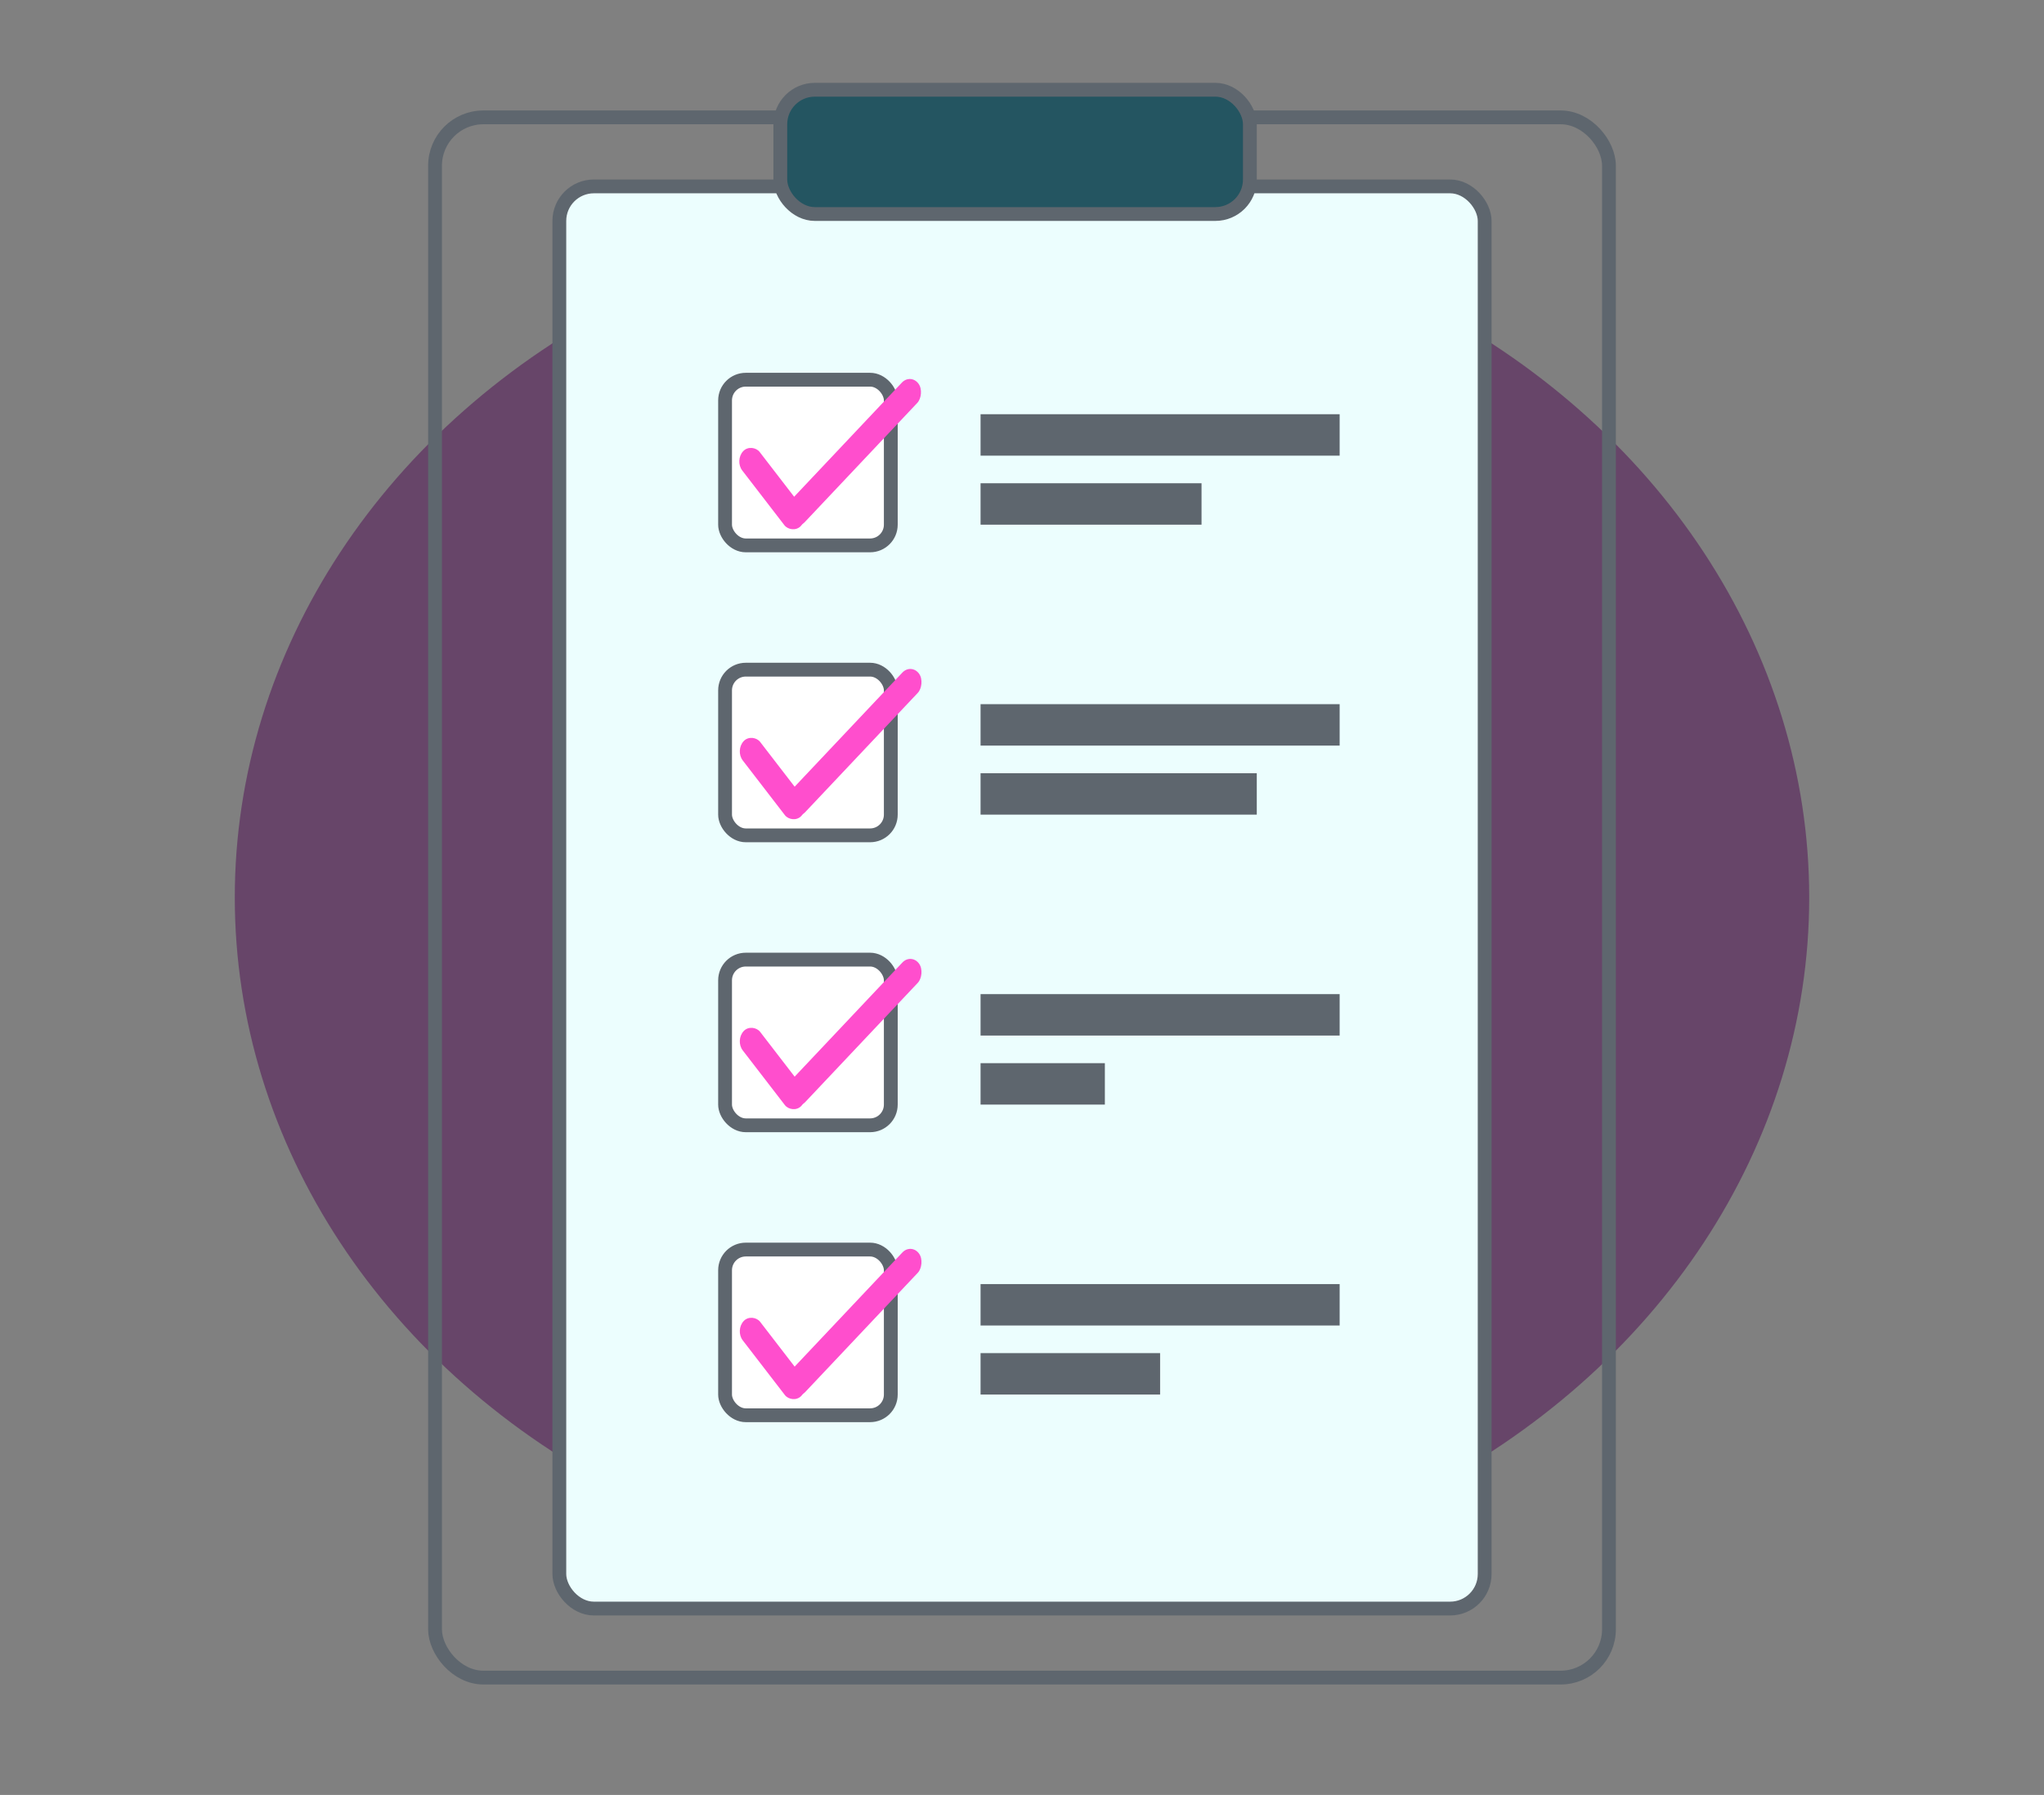 <svg width="148" height="130" viewBox="0 0 148 130" fill="none" xmlns="http://www.w3.org/2000/svg">
<rect x="0" y="0" width="148" height="130" fill="#808080" stroke="none"/>
<ellipse cx="74" cy="65" rx="57" ry="50" fill="#4B004F" fill-opacity="0.46"/>
<rect x="31.5" y="8.5" width="85" height="113" rx="3.5" stroke="#5E666E"/>
<rect x="40.5" y="13.5" width="67" height="103" rx="2.5" fill="#ECFEFE" stroke="#5E666E"/>
<rect x="52.5" y="27.5" width="12" height="12" rx="1.5" fill="white" stroke="#5E666E"/>
<rect x="52.5" y="48.5" width="12" height="12" rx="1.5" fill="white" stroke="#5E666E"/>
<rect x="52.5" y="69.5" width="12" height="12" rx="1.5" fill="white" stroke="#5E666E"/>
<rect x="52.5" y="90.5" width="12" height="12" rx="1.5" fill="white" stroke="#5E666E"/>
<rect x="71" y="30" width="26" height="3" fill="#5E666E"/>
<rect x="71" y="35" width="16" height="3" fill="#5E666E"/>
<rect x="71" y="51" width="26" height="3" fill="#5E666E"/>
<rect x="71" y="56" width="20" height="3" fill="#5E666E"/>
<rect x="71" y="72" width="26" height="3" fill="#5E666E"/>
<rect x="71" y="77" width="9" height="3" fill="#5E666E"/>
<rect x="71" y="93" width="26" height="3" fill="#5E666E"/>
<rect x="71" y="98" width="13" height="3" fill="#5E666E"/>
<rect width="1.841" height="6.843" rx="0.921" transform="matrix(0.684 -0.729 0.61 0.792 53.183 33.347)" fill="#FF4ECD"/>
<rect width="1.845" height="13.733" rx="0.923" transform="matrix(0.608 0.794 -0.686 0.727 65.934 27.04)" fill="#FF4ECD"/>
<rect width="1.841" height="6.843" rx="0.921" transform="matrix(0.684 -0.729 0.61 0.792 53.219 54.347)" fill="#FF4ECD"/>
<rect width="1.845" height="13.733" rx="0.923" transform="matrix(0.608 0.794 -0.686 0.727 65.971 48.04)" fill="#FF4ECD"/>
<rect width="1.841" height="6.843" rx="0.921" transform="matrix(0.684 -0.729 0.61 0.792 53.219 75.347)" fill="#FF4ECD"/>
<rect width="1.845" height="13.733" rx="0.923" transform="matrix(0.608 0.794 -0.686 0.727 65.971 69.04)" fill="#FF4ECD"/>
<rect width="1.841" height="6.843" rx="0.921" transform="matrix(0.684 -0.729 0.61 0.792 53.219 96.347)" fill="#FF4ECD"/>
<rect width="1.845" height="13.733" rx="0.923" transform="matrix(0.608 0.794 -0.686 0.727 65.971 90.04)" fill="#FF4ECD"/>
<rect x="56.5" y="6.5" width="34" height="9" rx="2.5" fill="#245561" stroke="#5E666E"/>
</svg>
